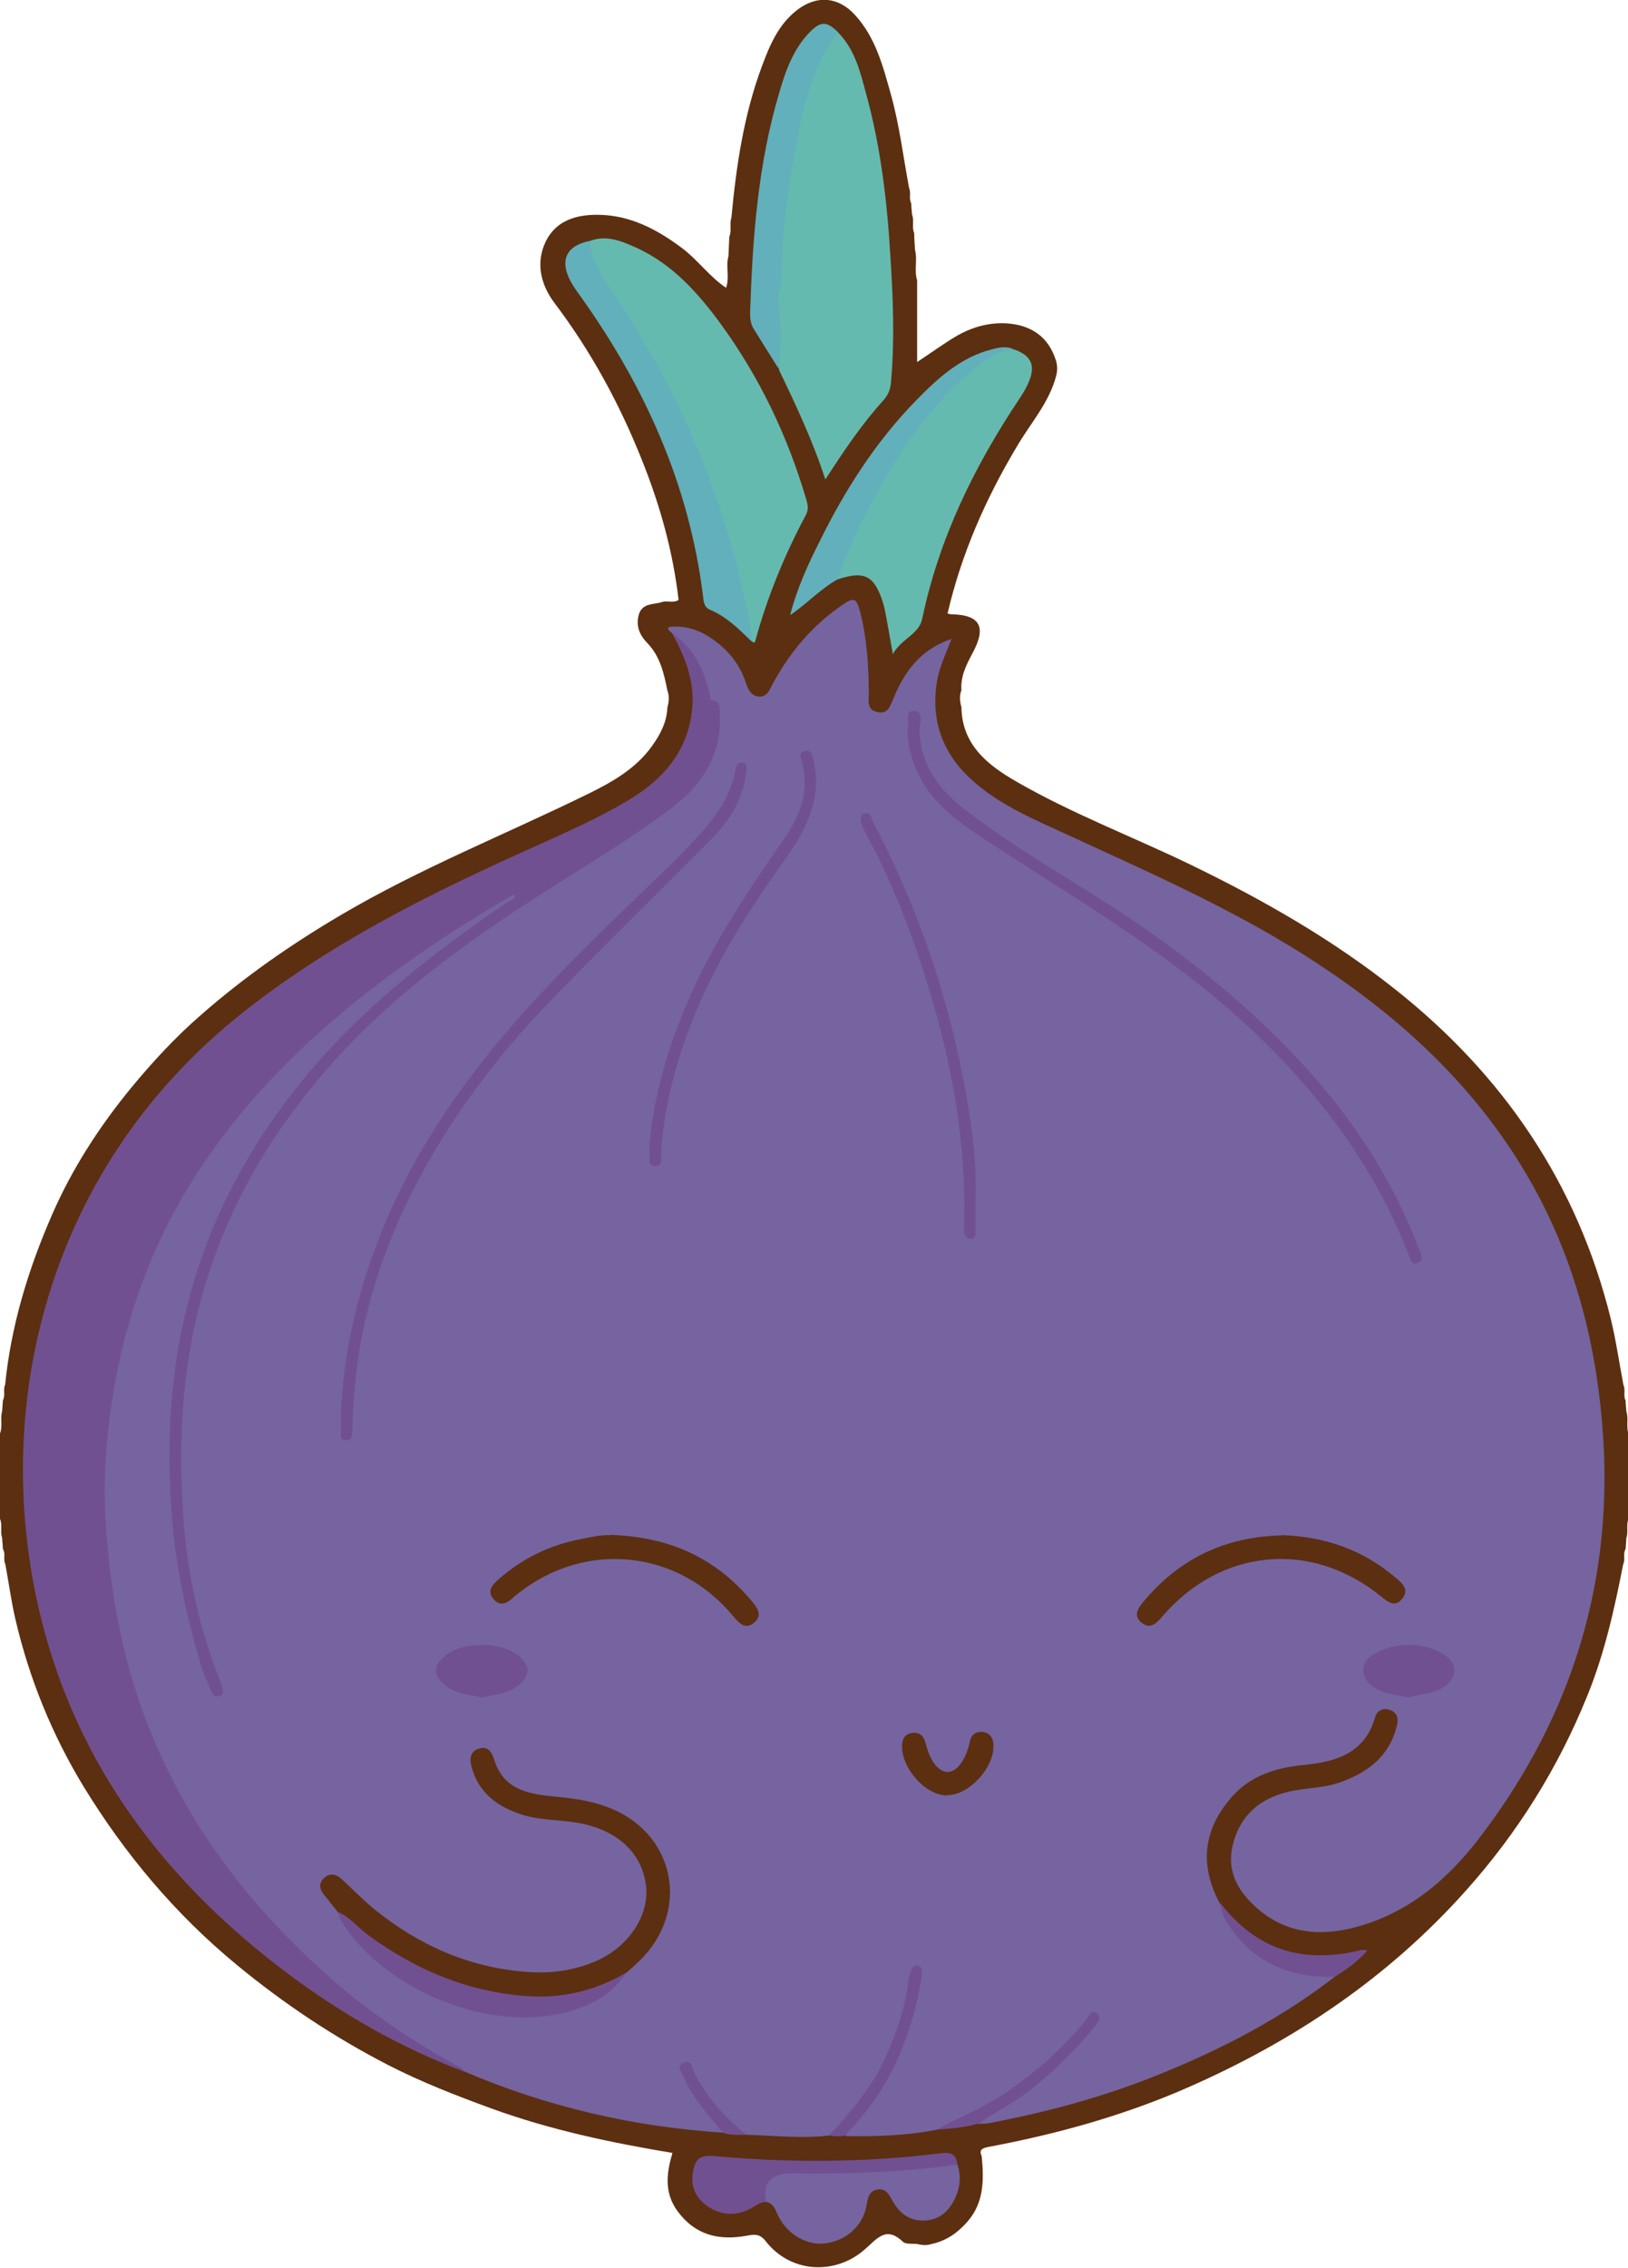 <?xml version="1.0" encoding="UTF-8"?>
<svg id="Capa_2" data-name="Capa 2" xmlns="http://www.w3.org/2000/svg" viewBox="0 0 61.01 84.95">
  <defs>
    <style>
      .cls-1 {
        fill: #65baaf;
      }

      .cls-2 {
        fill: #61b0bc;
      }

      .cls-3 {
        fill: #5c2f10;
      }

      .cls-4 {
        fill: #715091;
      }

      .cls-5 {
        fill: #7564a0;
      }
    </style>
  </defs>
  <g id="Capa_1-2" data-name="Capa 1">
    <g>
      <path class="cls-5" d="M31.06,79.91c-1.03,.12-2.06,0-3.09-.03-.67-.22-1.03-.79-1.46-1.28-.31-.36-.48-.81-.8-1.17,.17,.72,.63,1.28,1.08,1.83,.13,.16,.37,.27,.29,.54-3.36-.22-6.6-.97-9.7-2.3-3.83-1.89-6.92-4.66-9.38-8.11-2.21-3.1-3.54-6.57-3.99-10.36-.44-3.66-.16-7.25,1.06-10.74,1.03-2.95,2.66-5.53,4.78-7.83,2.57-2.8,5.65-4.94,8.86-6.91,.17-.1,.35-.21,.56-.19,.25,.32-.08,.41-.24,.51-.95,.63-1.86,1.31-2.77,2-2.26,1.73-4.27,3.7-5.91,6.04-2.15,3.07-3.42,6.48-3.75,10.22-.32,3.61-.01,7.15,1.25,10.57,.06,.15,.08,.32,.23,.45,.09-.11,.02-.2-.01-.29-1.02-2.73-1.42-5.56-1.42-8.47,0-2.91,.51-5.69,1.62-8.37,1.06-2.54,2.57-4.78,4.46-6.77,2.47-2.61,5.39-4.64,8.41-6.54,1.44-.91,2.92-1.78,4.23-2.88,.74-.61,1.27-1.38,1.41-2.36,.06-.43,.15-.88-.17-1.26-.32-.95-.7-1.86-1.43-2.58-.12-.1-.27-.23,.04-.24,.53-.02,1.01,.14,1.44,.44,.61,.41,1.06,.96,1.29,1.66,.09,.26,.2,.5,.49,.52,.31,.02,.4-.25,.52-.48,.64-1.18,1.48-2.18,2.59-2.94,.46-.32,.55-.28,.69,.27,.25,.98,.31,1.99,.32,3,0,.29-.09,.64,.31,.73,.41,.1,.49-.23,.62-.53,.41-.99,1.01-1.82,2.17-2.21-.23,.59-.48,1.11-.56,1.68-.23,1.59,.36,2.84,1.57,3.82,.96,.78,2.09,1.27,3.21,1.78,3.04,1.4,6.11,2.74,8.95,4.53,3.18,2.01,5.97,4.44,8.01,7.65,1.95,3.06,2.92,6.43,3.21,10.03,.46,5.7-1.1,10.79-4.53,15.32-1.25,1.66-2.01,3.09-3.9,4.1-.43,.23-1,.86-1.89,1.53-1.77,1.34-4.69,2.69-6.23,3.33-2.08,.85-4.24,1.43-6.45,1.85-.12,.02-.25,.01-.38,.02-.01-.27,.23-.3,.39-.39,1.39-.76,2.53-1.82,3.59-2.97,.14-.15,.28-.3,.33-.64-1.65,1.95-3.47,3.48-5.86,4.22-1.13,.22-2.27,.26-3.42,.24-.08-.27,.15-.39,.28-.55,1.34-1.59,2.13-3.41,2.39-5.57-.24,.21-.22,.41-.25,.59-.33,1.87-1.09,3.53-2.37,4.95-.21,.23-.44,.43-.72,.59Z"/>
      <path class="cls-3" d="M.19,51.89c.22-2.23,.87-4.35,1.76-6.39,.75-1.72,1.77-3.3,2.97-4.76,.81-.98,1.67-1.91,2.63-2.74,1.62-1.42,3.38-2.64,5.23-3.73,2.97-1.75,6.17-3.02,9.25-4.53,.9-.44,1.79-.94,2.4-1.79,.31-.43,.56-.9,.58-1.45,.06-.21,.08-.43,0-.64-.13-.64-.27-1.27-.74-1.76-.3-.31-.45-.65-.33-1.08,.13-.43,.52-.37,.84-.46,.21-.09,.45,.05,.65-.09-.21-1.81-.69-3.53-1.37-5.23-.84-2.11-1.91-4.08-3.28-5.89-.54-.72-.7-1.53-.33-2.3,.44-.9,1.36-1.06,2.27-.99,1.06,.09,1.96,.58,2.81,1.21,.61,.45,1.05,1.09,1.68,1.51,.14-.39-.02-.8,.09-1.19l.03-.72c.1-.23,0-.48,.08-.72,.18-1.93,.46-3.83,1.14-5.66,.29-.78,.61-1.55,1.29-2.09,.74-.59,1.57-.54,2.21,.17,.77,.85,1.04,1.91,1.34,2.98,.32,1.15,.46,2.33,.68,3.5,.08,.18-.02,.39,.08,.57,0,.14,.02,.28,.03,.42,.09,.22-.02,.47,.08,.69,0,.21,.02,.42,.03,.63,.1,.38-.04,.77,.08,1.14v3.06c.52-.34,.98-.68,1.47-.97,.57-.33,1.19-.51,1.85-.48,.93,.05,1.61,.49,1.89,1.42,.05,.18,.05,.36,0,.55-.26,1-.96,1.77-1.47,2.64-1.17,1.96-2.08,4.02-2.6,6.26,.05,.01,.1,.03,.15,.03,1.06,.02,1.31,.46,.81,1.41-.24,.45-.48,.9-.44,1.43-.08,.21-.06,.42,0,.64,.02,1.41,.99,2.17,2.05,2.78,2.08,1.2,4.32,2.05,6.48,3.09,2.73,1.32,5.35,2.81,7.73,4.7,4.05,3.21,6.82,7.27,8.07,12.32,.2,.82,.32,1.66,.48,2.5,.09,.18-.02,.4,.08,.58,0,.14,.02,.28,.03,.41,.09,.27-.02,.56,.08,.83,0,1.06,0,2.13,0,3.19-.1,.23,0,.48-.08,.71l-.03,.42c-.11,.18,0,.39-.09,.57-.33,1.68-.7,3.35-1.35,4.94-1.09,2.69-2.6,5.11-4.54,7.28-2.92,3.27-6.45,5.64-10.45,7.39-2.4,1.05-4.91,1.74-7.47,2.22-.18,.04-.35,.09-.23,.34,.08,.87,.1,1.72-.53,2.45-.37,.42-.79,.72-1.34,.84-.18,.06-.36,.05-.55,0-.18-.02-.42,.02-.53-.08-.65-.62-.98-.1-1.45,.3-1.1,.95-2.76,.88-3.7-.33-.22-.28-.42-.25-.7-.2-1.04,.19-1.93-.01-2.6-.92-.51-.7-.41-1.43-.19-2.18-2.29-.38-4.57-.86-6.77-1.66-1.32-.48-2.63-.99-3.88-1.63-2.02-1.04-3.9-2.29-5.66-3.74-2.31-1.9-4.2-4.15-5.75-6.68-1.18-1.94-2.04-4.04-2.56-6.27-.16-.68-.25-1.38-.38-2.07-.09-.18,.02-.39-.09-.57l-.03-.42c-.08-.23,.02-.48-.08-.71,0-1.07,0-2.13,0-3.2,.11-.27,0-.56,.08-.83l.03-.41c.1-.18,0-.4,.08-.58Z"/>
      <path class="cls-5" d="M31.06,79.99c-1.03,.12-2.06,0-3.09-.03-.67-.22-1.03-.79-1.46-1.28-.31-.36-.48-.81-.8-1.17,.17,.72,.63,1.28,1.08,1.83,.13,.16,.37,.27,.29,.54-3.36-.22-6.6-.97-9.7-2.3-3.83-1.89-6.92-4.66-9.38-8.11-2.21-3.1-3.54-6.57-3.99-10.36-.44-3.66-.16-7.25,1.06-10.74,1.03-2.95,2.66-5.53,4.78-7.83,2.57-2.8,5.65-4.94,8.86-6.91,.17-.1,.35-.21,.56-.19,.25,.32-.08,.41-.24,.51-.95,.63-1.86,1.31-2.77,2-2.26,1.73-4.27,3.7-5.91,6.04-2.15,3.07-3.42,6.48-3.75,10.22-.32,3.61-.01,7.15,1.25,10.57,.06,.15,.08,.32,.23,.45,.09-.11,.02-.2-.01-.29-1.02-2.73-1.42-5.56-1.42-8.47,0-2.91,.51-5.69,1.62-8.37,1.06-2.54,2.57-4.78,4.46-6.77,2.47-2.61,5.39-4.64,8.41-6.54,1.44-.91,2.92-1.78,4.23-2.88,.74-.61,1.27-1.38,1.41-2.36,.06-.43,.15-.88-.17-1.26-.32-.95-.7-1.86-1.43-2.58-.12-.1-.27-.23,.04-.24,.53-.02,1.01,.14,1.44,.44,.61,.41,1.06,.96,1.29,1.66,.09,.26,.2,.5,.49,.52,.31,.02,.4-.25,.52-.48,.64-1.18,1.48-2.18,2.59-2.94,.46-.32,.55-.28,.69,.27,.25,.98,.31,1.99,.32,3,0,.29-.09,.64,.31,.73,.41,.1,.49-.23,.62-.53,.41-.99,1.01-1.82,2.17-2.21-.23,.59-.48,1.11-.56,1.68-.23,1.59,.36,2.84,1.57,3.82,.96,.78,2.09,1.27,3.21,1.78,3.04,1.4,6.11,2.74,8.95,4.53,3.18,2.01,5.97,4.44,8.01,7.65,1.95,3.06,2.92,6.43,3.21,10.03,.46,5.7-1.1,10.79-4.53,15.32-1.25,1.66-2.78,2.97-4.86,3.48-1.27,.31-2.48,.17-3.51-.71-.73-.63-1.2-1.39-.95-2.41,.27-1.09,.99-1.72,2.05-1.98,.64-.16,1.31-.13,1.94-.35,1.06-.37,1.88-.98,2.16-2.14,.07-.28,0-.49-.26-.58-.25-.09-.48,0-.56,.28-.39,1.35-1.47,1.66-2.68,1.78-1.04,.1-1.99,.4-2.69,1.2-1.06,1.2-1.22,2.53-.46,3.96,.79,1.65,2.06,2.57,3.91,2.64,.15,0,.3,.01,.4,.14-1.99,1.54-4.2,2.69-6.52,3.63-2.08,.85-4.24,1.43-6.45,1.85-.12,.02-.25,.01-.38,.02-.01-.27,.23-.3,.39-.39,1.39-.76,2.53-1.82,3.59-2.97,.14-.15,.28-.3,.33-.64-1.65,1.95-3.47,3.48-5.86,4.22-1.13,.22-2.27,.26-3.42,.24-.08-.27,.15-.39,.28-.55,1.34-1.59,2.13-3.41,2.39-5.57-.24,.21-.22,.41-.25,.59-.33,1.87-1.09,3.53-2.37,4.95-.21,.23-.44,.43-.72,.59Z"/>
      <path class="cls-4" d="M19.27,33.49c-2.37,1.38-4.65,2.9-6.74,4.69-1.92,1.63-3.61,3.46-5.01,5.56-1.78,2.68-2.86,5.63-3.33,8.8-.22,1.46-.32,2.95-.23,4.43,.18,3.05,.78,5.99,2.07,8.79,1.44,3.16,3.55,5.8,6.1,8.1,1.52,1.38,3.21,2.54,5.02,3.52,.09,.05,.21,.08,.24,.21-2.39-.89-4.57-2.15-6.61-3.67-4.36-3.27-7.6-7.38-9.08-12.69-2.2-7.94-.2-17.3,7.42-23.32,3.16-2.5,6.71-4.3,10.36-5.95,1.38-.63,2.79-1.22,4.09-2,1.27-.76,2.18-1.79,2.36-3.32,.13-1.07-.24-2.02-.75-2.93,.88,.61,1.28,1.51,1.46,2.52,.22,1.61-.41,2.85-1.67,3.82-1.64,1.27-3.46,2.26-5.25,3.3-.15,.09-.31,.1-.47,.14Z"/>
      <path class="cls-1" d="M31.4,1.21c.64,.64,.84,1.49,1.06,2.31,.55,2,.79,4.05,.91,6.12,.1,1.56,.16,3.11,.02,4.67-.02,.27-.1,.48-.28,.68-.8,.88-1.47,1.87-2.18,2.97-.48-1.47-1.1-2.78-1.73-4.09-.14-.83,.02-1.67-.13-2.5,0-1.04,.08-2.08,.19-3.12,.17-1.64,.42-3.27,.9-4.86,.18-.6,.41-1.18,.74-1.71,.12-.2,.24-.42,.5-.48Z"/>
      <path class="cls-1" d="M22.12,9.02c.63-.23,1.19,.02,1.73,.26,1.34,.61,2.3,1.68,3.15,2.84,1.46,2,2.51,4.2,3.21,6.57,.06,.2,.1,.38,0,.58-.8,1.5-1.45,3.07-1.9,4.72,0,.03-.03,.07-.05,.08-.02,0-.05-.03-.08-.04-.27-.54-.29-1.13-.42-1.7-.9-4-2.49-7.7-4.77-11.1-.31-.46-.63-.91-.83-1.42-.1-.25-.23-.51-.04-.78Z"/>
      <path class="cls-1" d="M37.98,13.08c.65,.22,.84,.59,.58,1.21-.09,.22-.21,.43-.34,.62-1.7,2.54-3.03,5.25-3.66,8.27-.12,.58-.78,.74-1.1,1.32-.12-.65-.2-1.17-.31-1.7-.05-.23-.13-.46-.23-.67-.29-.61-.66-.71-1.53-.43-.15-.18-.02-.35,.05-.51,1.09-2.68,2.47-5.18,4.65-7.16,.53-.49,1.08-1.02,1.9-.94Z"/>
      <path class="cls-2" d="M22.12,9.02c.01,.59,.28,1.09,.6,1.56,2.47,3.6,4.25,7.51,5.18,11.79,.12,.55,.26,1.09,.27,1.66-.47-.46-.94-.93-1.56-1.19-.26-.11-.24-.36-.27-.56-.52-4.13-2.17-7.79-4.57-11.16-.14-.19-.28-.39-.39-.59-.42-.79-.15-1.34,.74-1.51Z"/>
      <path class="cls-2" d="M31.4,1.21c-.94,1.21-1.26,2.65-1.54,4.1-.32,1.66-.56,3.33-.57,5.02,0,.34-.17,.68-.09,1.03,.04,.81,.11,1.63-.03,2.44-.31-.5-.62-.99-.93-1.49-.11-.18-.13-.38-.13-.58,.09-2.79,.29-5.56,1.09-8.25,.24-.83,.53-1.65,1.15-2.28,.41-.42,.64-.4,1.05,0Z"/>
      <path class="cls-5" d="M35.88,81.08c.15,.44,.1,.87-.1,1.28-.22,.45-.55,.77-1.08,.81-.55,.04-.95-.22-1.22-.68-.14-.23-.24-.53-.59-.48-.33,.05-.37,.33-.42,.62-.15,.77-.78,1.31-1.57,1.4-.65,.08-1.37-.33-1.71-.98-.12-.22-.16-.5-.46-.57-.39-.31-.19-.62,.04-.89,.27-.33,.66-.36,1.06-.35,1.85,.04,3.69-.04,5.53-.26,.19-.02,.37-.03,.52,.09Z"/>
      <path class="cls-2" d="M37.98,13.08c-.71,.09-1.24,.52-1.74,.97-1.5,1.32-2.61,2.95-3.54,4.71-.51,.95-.98,1.92-1.31,2.94-.65,.36-1.15,.92-1.78,1.34,.25-.97,.65-1.86,1.09-2.73,.95-1.93,2.1-3.74,3.61-5.29,.82-.84,1.68-1.64,2.88-1.94,.27-.07,.54-.12,.8,0Z"/>
      <path class="cls-4" d="M35.88,81.08c-2.08,.29-4.18,.36-6.28,.33-.72,0-1.06,.43-.87,1.07-.26-.02-.43,.17-.65,.27-.56,.27-1.1,.22-1.6-.14-.4-.29-.59-.69-.52-1.19,.08-.57,.27-.71,.83-.66,2.83,.26,5.67,.24,8.49-.11,.37-.05,.56,.06,.6,.42Z"/>
      <path class="cls-4" d="M50.03,74.04c-1.67,.06-3.03-.51-3.98-1.92-.18-.26-.29-.54-.33-.86,1.35,1.78,3.12,2.31,5.25,1.79,.07-.02,.14,0,.28,0-.38,.43-.79,.72-1.22,.99Z"/>
      <path class="cls-4" d="M31.06,79.99c.83-.9,1.63-1.82,2.14-2.96,.4-.91,.72-1.83,.84-2.82,.01-.11,.03-.22,.07-.32,.05-.13,.11-.31,.3-.26,.17,.05,.16,.2,.14,.36-.35,2.22-1.17,4.21-2.75,5.85-.04,.04-.06,.09-.08,.14-.22,.05-.44,.05-.66,0Z"/>
      <path class="cls-4" d="M35.13,79.75c.87-.48,1.81-.84,2.64-1.42,1.1-.77,2.1-1.63,2.93-2.68,.11-.14,.2-.39,.4-.24,.21,.16,.04,.36-.09,.52-.73,.89-1.55,1.69-2.46,2.4-.59,.46-1.27,.79-1.88,1.21-.5,.14-1.02,.2-1.54,.22Z"/>
      <path class="cls-4" d="M27.09,79.88c-.54-.66-1.14-1.28-1.47-2.09-.07-.17-.3-.37-.02-.52,.28-.15,.33,.14,.4,.31,.46,.96,1.15,1.72,1.97,2.38-.3,0-.59,.03-.88-.08Z"/>
      <path class="cls-3" d="M12.65,71.61c-.17-.21-.33-.43-.51-.64-.18-.22-.2-.44,.01-.63,.21-.19,.43-.15,.64,.03,.4,.37,.79,.77,1.21,1.12,1.67,1.36,3.57,2.21,5.74,2.37,.91,.07,1.8-.05,2.63-.42,1.21-.54,1.97-1.72,1.84-2.8-.14-1.2-1.02-2.05-2.43-2.34-.73-.15-1.5-.1-2.22-.33-.92-.3-1.63-.81-1.89-1.8-.08-.31-.04-.57,.27-.67,.33-.11,.48,.1,.58,.41,.37,1.21,1.42,1.3,2.43,1.4,.61,.06,1.2,.15,1.77,.36,2.58,.93,3.2,3.9,1.22,5.8-.16,.15-.32,.3-.49,.44-1.06,.97-2.38,1.1-3.7,1.02-2.25-.13-4.26-.99-6.06-2.33-.39-.29-.72-.62-1.04-.98Z"/>
      <path class="cls-4" d="M19.27,33.49c1.49-.96,3.09-1.74,4.54-2.77,.76-.54,1.56-1.02,2.1-1.82,.43-.65,.69-1.32,.64-2.11-.01-.19-.08-.41,.1-.57,.34,.03,.32,.28,.33,.52,.08,1.61-.74,2.75-1.96,3.64-1.84,1.36-3.83,2.49-5.74,3.76-2.43,1.61-4.74,3.38-6.71,5.55-2.83,3.13-4.75,6.72-5.46,10.93-.32,1.9-.37,3.79-.27,5.69,.11,2.25,.54,4.45,1.38,6.56,.04,.1,.07,.21,.1,.31,.03,.12,.08,.27-.08,.34-.18,.08-.28-.06-.34-.2-.15-.36-.31-.71-.41-1.07-.5-1.72-.88-3.45-1.03-5.25-.28-3.23-.05-6.39,.95-9.47,.85-2.6,2.19-4.94,3.92-7.06,2.19-2.68,4.88-4.77,7.71-6.7,.09-.06,.32-.06,.22-.28Z"/>
      <path class="cls-4" d="M12.77,53.03c.1-2.51,.69-4.91,1.66-7.22,1.27-3,3.13-5.6,5.3-8.01,1.32-1.46,2.72-2.83,4.13-4.19,.87-.84,1.76-1.65,2.55-2.57,.55-.64,.98-1.32,1.14-2.15,.03-.15,.07-.37,.29-.32,.19,.04,.14,.24,.12,.38-.11,1.02-.65,1.82-1.34,2.52-1.93,1.95-3.9,3.87-5.82,5.84-2.32,2.37-4.28,5.01-5.68,8.02-.98,2.1-1.62,4.3-1.82,6.62-.05,.53-.09,1.05-.09,1.58,0,.19,0,.42-.24,.42-.29,0-.18-.26-.19-.42-.02-.16,0-.33,0-.5Z"/>
      <path class="cls-4" d="M34.03,27.28c.06-.19-.15-.65,.2-.65,.42,0,.23,.46,.23,.71,.03,1.28,.7,2.2,1.66,2.95,2.04,1.59,4.32,2.81,6.45,4.26,2.35,1.61,4.54,3.41,6.44,5.52,1.8,2,3.24,4.24,4.19,6.77,.07,.18,.17,.37-.07,.47-.22,.08-.27-.14-.33-.28-.68-1.77-1.6-3.41-2.73-4.93-1.24-1.66-2.66-3.14-4.24-4.49-2.65-2.27-5.65-4.03-8.56-5.93-1.13-.74-2.3-1.46-2.89-2.76-.23-.5-.39-1.03-.36-1.64Z"/>
      <path class="cls-4" d="M12.65,71.61c.45,.18,.74,.57,1.12,.85,1.76,1.3,3.71,2.13,5.9,2.3,1.35,.11,2.62-.18,3.79-.87-.59,.94-1.53,1.33-2.55,1.55-2.86,.6-6.59-1.01-8.12-3.48-.07-.11-.09-.24-.14-.35Z"/>
      <path class="cls-4" d="M24.34,42.89c.14-1.67,.6-3.36,1.27-4.99,.96-2.38,2.39-4.48,3.84-6.58,.57-.83,.87-1.72,.61-2.74-.04-.17-.17-.39,.1-.45,.28-.06,.3,.2,.34,.4,.31,1.46-.33,2.63-1.14,3.75-1.93,2.67-3.57,5.5-4.28,8.76-.15,.69-.26,1.4-.3,2.11-.01,.2,.09,.53-.22,.53-.31,0-.19-.33-.22-.53,0-.05,0-.11,0-.26Z"/>
      <path class="cls-4" d="M36.56,44.86c0,.44,0,.82,0,1.21,0,.14,.03,.34-.18,.34-.16,0-.24-.16-.25-.31-.01-.13-.01-.26,0-.38,.08-3.48-.65-6.81-1.77-10.08-.5-1.45-1.08-2.87-1.81-4.23-.08-.15-.16-.29-.22-.44-.07-.17-.15-.4,.04-.49,.25-.11,.28,.17,.35,.31,1.59,3.01,2.7,6.19,3.36,9.53,.3,1.52,.53,3.05,.48,4.56Z"/>
      <path class="cls-4" d="M52.82,63.58c-.5-.1-.98-.13-1.38-.42-.46-.34-.47-.88,0-1.17,.78-.48,1.91-.54,2.73,.03,.46,.32,.44,.77,0,1.12-.41,.33-.93,.28-1.35,.44Z"/>
      <path class="cls-4" d="M18.06,63.58c-.54-.13-1.08-.14-1.49-.56-.3-.31-.31-.59,0-.9,.65-.67,2.31-.68,2.97,0,.3,.31,.31,.59,0,.9-.42,.43-.98,.43-1.48,.56Z"/>
      <path class="cls-3" d="M35.49,67.25c-.83,0-1.76-1.08-1.68-1.93,.02-.23,.13-.37,.36-.41,.26-.04,.44,.09,.5,.33,.08,.29,.16,.56,.33,.8,.32,.44,.71,.44,1.02,0,.18-.26,.27-.55,.34-.86,.05-.22,.24-.33,.46-.31,.21,.02,.36,.15,.4,.38,.13,.86-.87,2-1.73,1.99Z"/>
      <path class="cls-3" d="M22.85,57.49c2.27,.07,3.98,.88,5.32,2.48,.21,.25,.42,.53,.09,.81-.33,.27-.55,.03-.77-.23-2.07-2.51-5.54-2.87-8.08-.86-.06,.05-.12,.09-.17,.14-.24,.23-.5,.36-.75,.06-.25-.3-.04-.53,.2-.74,.9-.79,1.94-1.29,3.12-1.51,.41-.08,.83-.17,1.06-.13Z"/>
      <path class="cls-3" d="M48.02,57.5c1.63,.05,3.06,.55,4.29,1.6,.25,.21,.51,.44,.24,.78-.27,.34-.53,.13-.79-.08-2.63-2.14-6.04-1.81-8.24,.79-.21,.25-.44,.43-.74,.19-.31-.25-.15-.52,.05-.76,1.35-1.64,3.09-2.46,5.19-2.51Z"/>
      <path class="cls-4" d="M52.82,63.58c-.5-.1-.98-.13-1.38-.42-.46-.34-.47-.88,0-1.17,.78-.48,1.91-.54,2.73,.03,.46,.32,.44,.77,0,1.12-.41,.33-.93,.28-1.35,.44Z"/>
      <path class="cls-4" d="M18.06,63.58c-.54-.13-1.08-.14-1.49-.56-.3-.31-.31-.59,0-.9,.65-.67,2.31-.68,2.97,0,.3,.31,.31,.59,0,.9-.42,.43-.98,.43-1.48,.56Z"/>
    </g>
  </g>
</svg>